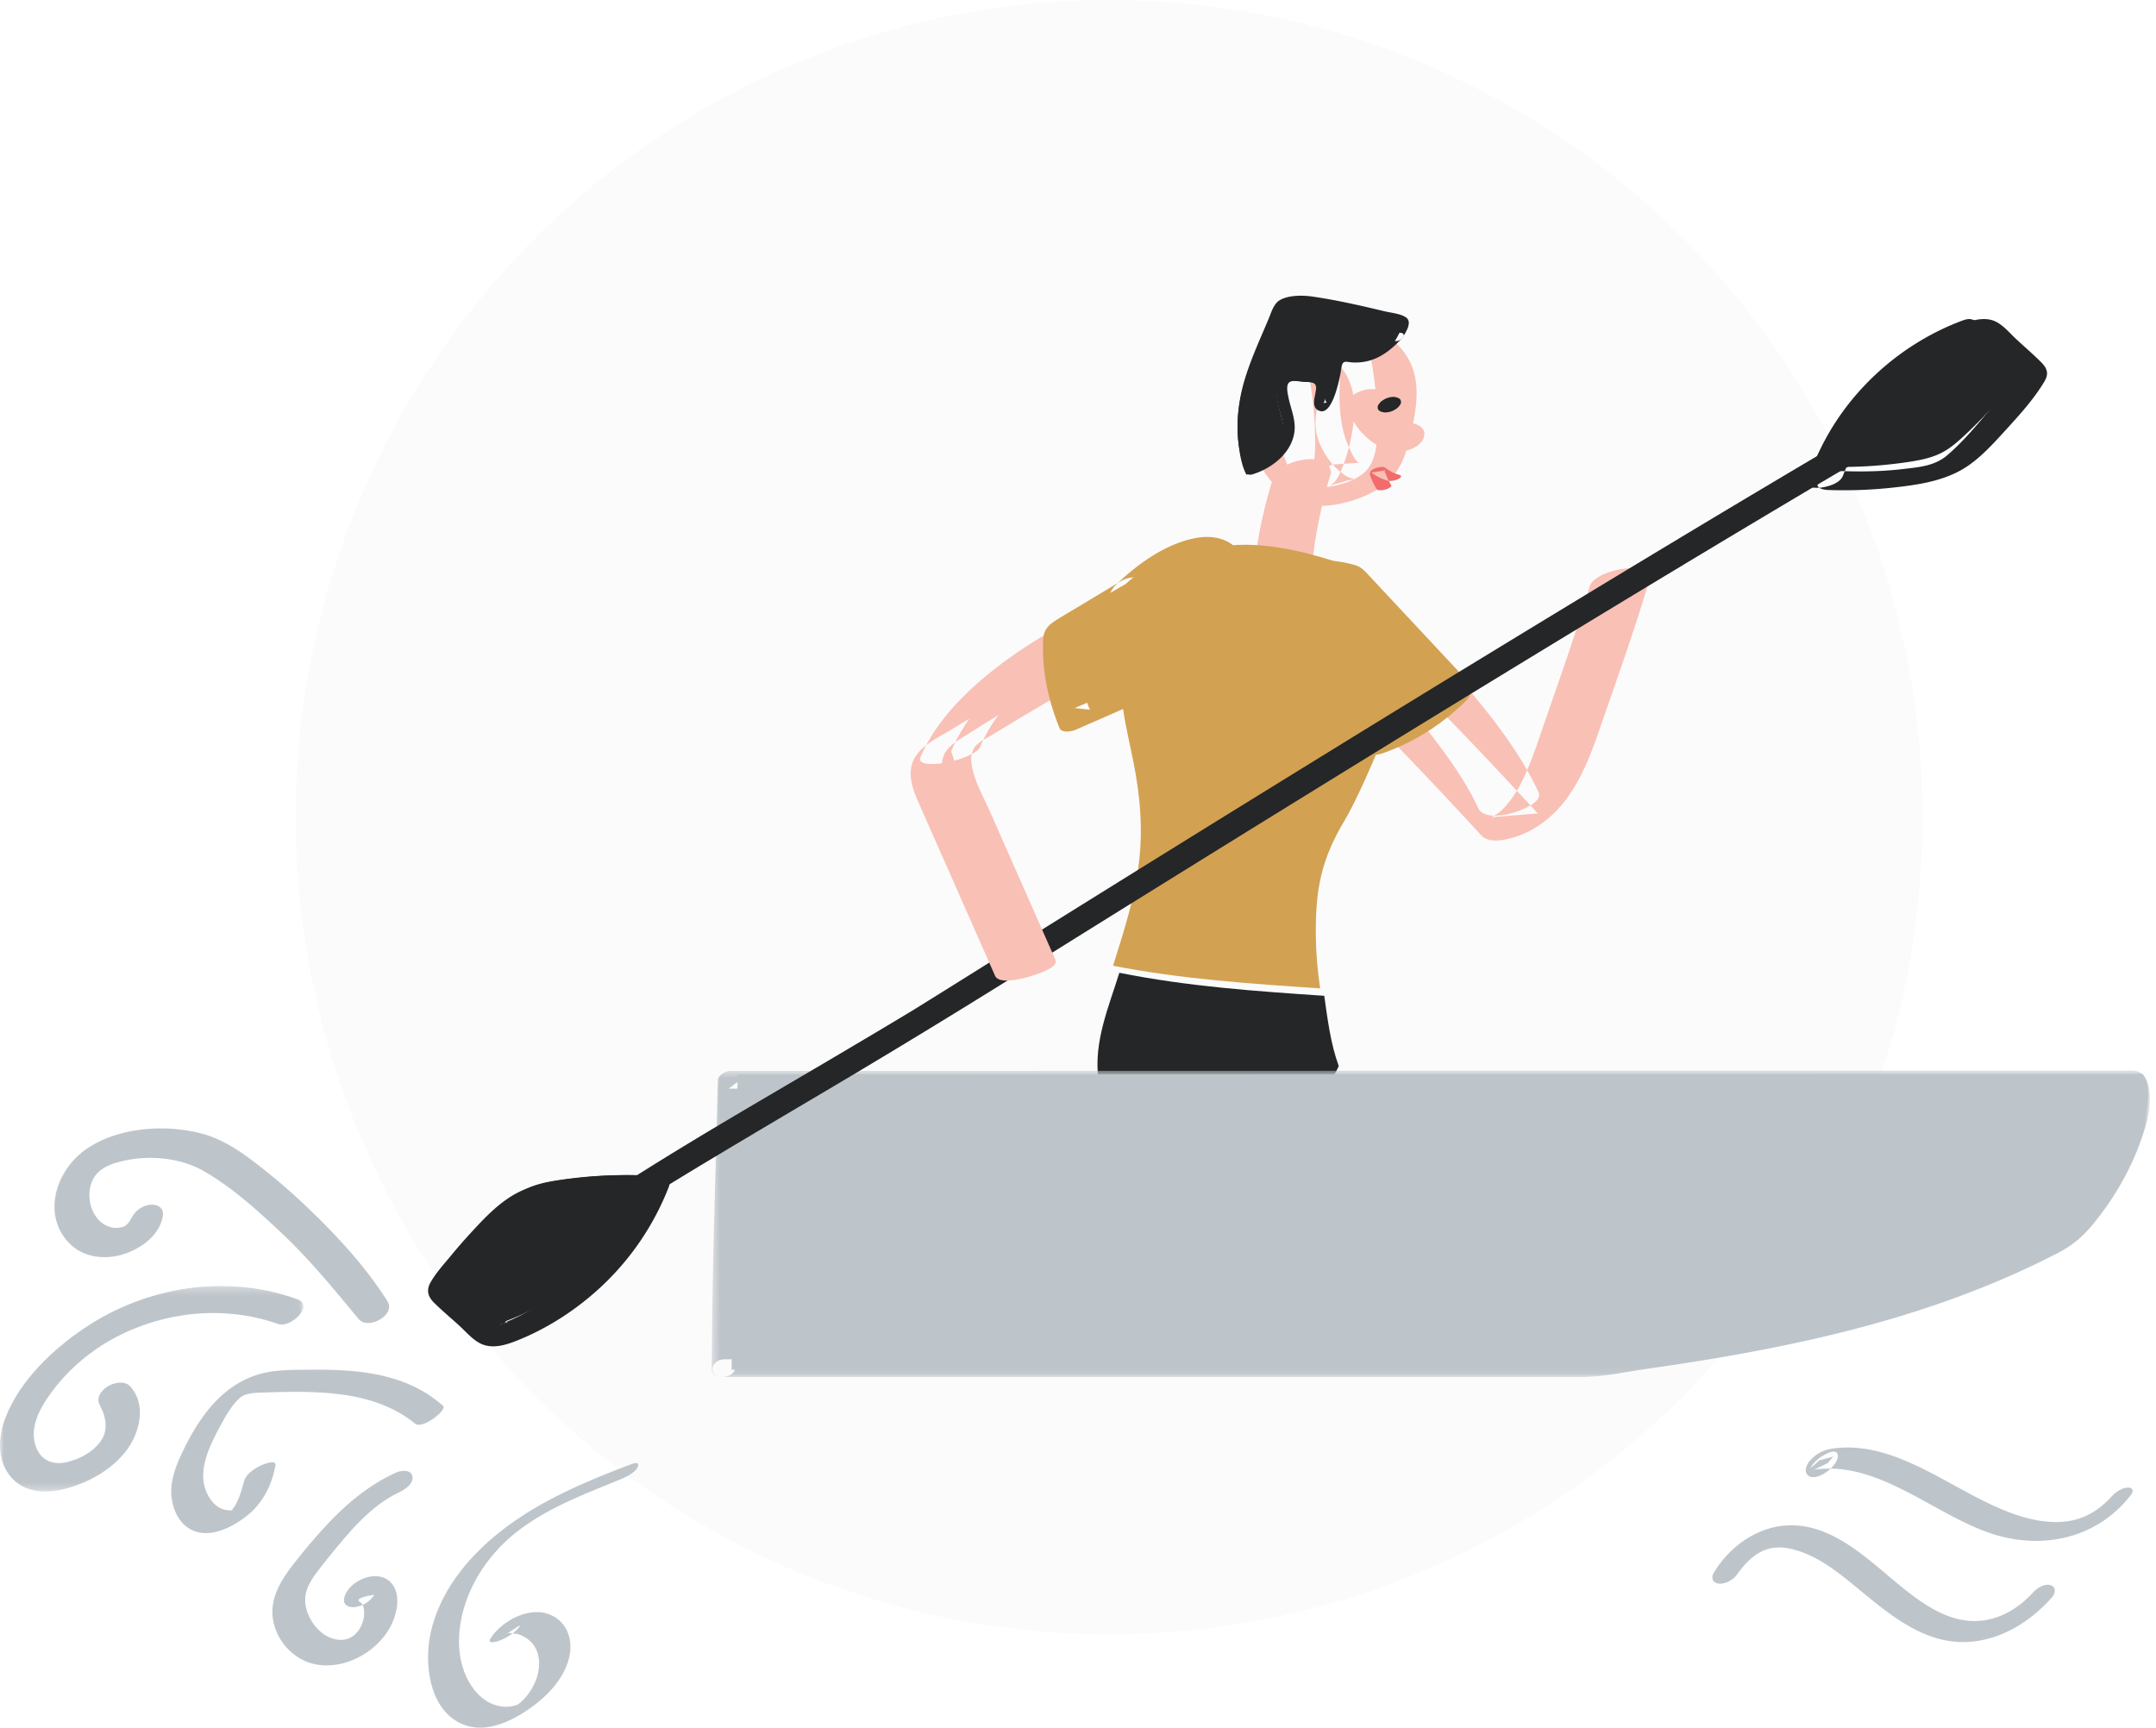 <svg xmlns="http://www.w3.org/2000/svg" xmlns:xlink="http://www.w3.org/1999/xlink" width="277" height="222"><defs><path id="a" d="M.446.565h184.765v39.386H.446z"/><path id="c" d="M0 .248h38.967v26.404H0z"/></defs><g fill="none" fill-rule="evenodd"><ellipse cx="142.5" cy="105" fill="#D8D8D8" opacity=".1" rx="104.5" ry="105"/><path fill="#F9C0B6" d="M204.224 75.389c-1.812 6.242-4.027 12.331-6.138 18.479-.797 2.321-1.58 4.663-2.706 6.858-.492.96-1.1 1.875-1.806 2.702-.704.826-1.179 1.174-1.983 1.579l5.979-.48a599.22 599.22 0 00-25.06-25.765c-.012.464-.024.929-.034 1.393l2.698-4.62-7.205 1.442c6.246 5.952 12.208 12.384 17.296 19.298 1.755 2.388 3.405 4.864 4.64 7.547.644 1.397 3.16 1.002 4.346.67.774-.218 4.044-1.329 3.418-2.686-2.379-5.163-6.072-9.79-9.748-14.138-3.31-3.913-6.82-7.67-10.451-11.306a139.544 139.544 0 00-2.263-2.222c-.834-.794-2.585-.555-3.559-.362-1.114.222-3.026.746-3.645 1.805l-2.698 4.62c-.275.47-.505.94-.034 1.394a599.85 599.85 0 0125.06 25.767c1.276 1.394 4.72.154 5.979-.48 5.264-2.649 7.438-8.06 9.213-13.208 2.216-6.432 4.536-12.808 6.434-19.34.688-2.374-7.047-1.31-7.733 1.053"/><path fill="#D3A152" d="M168.445 88.725L176.171 95c3.661-1.202 6.862-3.101 9.829-5.985l-13.638-14.362s-7.24-2.686-11.45 2.84c-4.212 5.525 7.533 11.232 7.533 11.232"/><path fill="#D3A152" d="M167.834 90.334l5.017 4.143c.878.724 1.736 1.578 2.676 2.21.99.664 2.101.125 3.095-.26 3.588-1.39 6.828-3.545 9.626-6.273.735-.718 1.09-1.797.32-2.623-4.325-4.627-8.648-9.256-12.971-13.884-.515-.551-.896-.868-1.624-1.07-1.988-.552-4.09-.746-6.129-.414-4.71.767-10.962 5.594-8.139 11.175 1.678 3.315 5.374 5.658 8.52 7.22 1.822.904 4.774-2.402 2.472-3.545-.224-.11-.444-.23-.662-.35-.048-.026-.43-.244-.233-.13.19.11-.181-.107-.24-.142-.34-.206-.678-.415-1.01-.633-1.444-.943-2.992-2.095-4.065-3.39-.479-.577-1.04-1.486-1.194-2-.25-.835-.22-1.307.09-1.933.771-1.555 2.767-2.45 4.556-2.636.769-.08 1.659-.027 2.57.114.17.026.341.059.51.09.37.066-.205-.058.122.024.24.06.481.15.723.201.568.119-.222-.358-.004-.002.178.293.512.549.743.796l6.99 7.482c1.906 2.042 3.814 4.083 5.721 6.124l.32-2.621c-2.558 2.493-5.45 4.283-8.77 5.415l1.915.166-7.692-6.35c-1.61-1.33-5.068 1.597-3.253 3.096"/><path fill="#242627" d="M141.181 138.948c-.02-.133-.054-.261-.071-.397-.59-4.72 1.328-9.14 2.703-13.551 8.777 1.763 17.615 2.37 26.325 2.959.445 3.117.804 6.09 1.862 9.03 0 0-3.22 7.961-13.909 8.93-10.687.967-16.91-6.97-16.91-6.97"/><path fill="#BEC5CA" d="M94 176c.03-10.395.532-27.177.786-37.963L275.28 138c3.244 4.372-5.295 19.181-9.278 21.345-19.44 10.558-40.305 13.916-60.928 16.655H94z"/><g transform="translate(91 137)"><mask id="b" fill="#fff"><use xlink:href="#a"/></mask><path fill="#BEC5CA" d="M3.46 38.717c.041-12.356.485-24.71.785-37.06l-1.621 1.23h4.815l13.105-.003 19.384-.003 23.652-.005 25.912-.005 26.16-.006 24.494-.004 20.528-.005 14.89-.003c2.32 0 4.692.141 7.01-.001.098-.005.2 0 .298 0l-1.238-.475c.79 1.098.608 2.657.374 3.927-.342 1.865-1.063 3.662-1.861 5.377-1.526 3.277-3.523 6.865-6.274 9.307-.226.2-.462.394-.713.565-.034.024-.84.451-1.235.655a110.22 110.22 0 01-4.894 2.37 113.15 113.15 0 01-9.172 3.687c-6.242 2.198-12.653 3.898-19.13 5.268-6.418 1.357-12.899 2.387-19.396 3.29-2.301.32-4.653.849-6.983.849H25.407c-7.657 0-15.343-.2-22.998 0-.114.003-.228 0-.342 0-1.74 0-2.234 2.278-.228 2.278h110.224c2.808 0 5.659-.652 8.43-1.045 14.55-2.063 29.053-4.864 42.747-10.288a110.552 110.552 0 0010.22-4.647c1.734-.898 3.052-2 4.303-3.491 2.881-3.434 5.264-7.623 6.62-11.885.57-1.79 1.028-3.71.739-5.596-.184-1.201-.707-2.366-2.063-2.423-.484-.022-.972 0-1.456 0l-8.654.001-14.882.004c-6.517 0-13.034.003-19.55.004L115.77.588c-8.048 0-16.095.003-24.142.004L67.574.598C60.08.598 52.586.6 45.092.602L25.98.606 11.712.609 3.85.61l-.998.001c-.631 0-1.603.52-1.62 1.233-.3 12.35-.744 24.705-.786 37.06-.004 1.602 3.009 1.224 3.014-.187" mask="url(#b)"/></g><path fill="#F9C0B6" d="M166.262 43.87c-2.42 2.293-3.586 5.382-4.535 8.44-.52 1.682-.943 3.528-.607 5.28.313 1.624 1.262 3.12 2.319 4.399 1.002 1.215 2.237 2.166 3.789 2.659 2.506.796 5.566.124 7.91-.832 1.849-.754 3.412-1.863 4.471-3.511.927-1.442 1.296-3.182 1.687-4.812.746-3.122 1.29-6.685-.475-9.594-2.059-3.395-5.768-4.269-9.646-3.454-2.328.49-4.926 1.451-6.137 3.556-.665 1.158-.767 2.592-.841 3.884-.172 2.999-.243 6.171.869 9.027.658 1.691 1.676 3.596 3.771 3.716 2.06.12 4.913-.547 6.458-1.923.726-.646 1.127-1.52 1.346-2.438.443-1.853.346-3.84.257-5.724a48.683 48.683 0 00-.722-6.286c-.087-.49-1.105-.587-1.425-.611-.939-.072-2.034.103-2.93.346-.94.255-1.906.568-2.719 1.1-.399.263-1.01.672-.914 1.211.416 2.325.677 4.671.75 7.03.035 1.05.062 2.112-.024 3.16-.066.795-.251 2.188-.881 2.678l3.27-1.521-.258.057 3.628-.246c-.562-.117-1.102-1.438-1.32-1.899-.438-.919-.73-1.897-.921-2.888-.375-1.944-.372-3.937-.291-5.906.066-1.617.148-3.256 1.19-4.527-1.296.39-2.594.778-3.89 1.167-.119-.042-.098-.042.067 0 .228.062.461.099.682.186.269.106.523.26.763.417a6.108 6.108 0 011.88 1.934c1.095 1.796 1.317 3.921 1.107 5.96-.22 2.148-.76 4.496-1.61 6.499-.208.49-.446 1.004-.776 1.43-.157.202-.58.443-.67.67.09-.227 1.579-.55 1.288-.466.243-.07 1.733-.61 2.018-.34-.195-.185-.891-.314-1.168-.486-1.713-1.062-3-2.867-3.648-4.699-.867-2.455.017-4.928.84-7.275.745-2.114 1.626-4.24 3.31-5.834 1.285-1.217-1.128-1.456-1.926-1.396-1.753.133-4.03.626-5.336 1.862"/><path fill="#F9C0B6" d="M163.46 61.763a61.218 61.218 0 00-2.451 12.312c-.163 1.724 2.019 2.057 3.292 1.885.978-.132 2.008-.413 2.823-.995.554-.395 1.312-.98 1.382-1.726a61.268 61.268 0 012.453-12.311c.193-.625-.328-1.244-.806-1.523-.684-.399-1.734-.464-2.488-.363-1.622.22-3.667.978-4.205 2.721m9.603-9.247c.532 1.2 1.185 2.38 2.129 3.311.503.497 1.045.975 1.675 1.31a7.412 7.412 0 002.6.84c.658.086 1.449-.08 2.04-.36.484-.228 1.117-.671 1.338-1.189.189-.443.254-.97-.09-1.371-.372-.433-.906-.62-1.461-.693a5.354 5.354 0 01-.34-.056l.594.125a4.7 4.7 0 01-.959-.321l.497.234a5.483 5.483 0 01-1.289-.868l.369.335c-.802-.729-1.419-1.633-1.903-2.595l.213.425a12.927 12.927 0 01-.238-.505.984.984 0 00-.398-.592 1.356 1.356 0 00-.681-.4c-.589-.202-1.375-.184-1.963-.009-.617.184-1.283.472-1.697.983-.287.354-.647.921-.436 1.396"/><path fill="#D3A152" d="M169.057 120.42c-.073-6.075.643-9.905 3.725-15.044 1.488-2.482 4.002-8.235 5.081-11.135 2.579-6.935.745-16.333-5.234-21.404-.04-.217-.332-.44-.999-.656-11.79-3.811-22.775-3.904-26.886 10.338-1.764 6.113.16 11.033 1.181 17.037 1.602 9.418.105 15-2.78 24.087-.046.15-.096.3-.145.451 8.872 1.732 17.803 2.327 26.608 2.906-.32-2.184-.525-4.385-.55-6.58"/><path fill="#242627" d="M245.884 51.32c-11.983 6.96-23.88 14.07-35.744 21.233a5242.561 5242.561 0 00-39.525 24.125 7626.944 7626.944 0 00-37.647 23.342c-5.127 3.197-10.236 6.42-15.369 9.606-.391.243.318-.193-.01.007l-.47.286c-.35.213-.703.425-1.055.636-.839.506-1.68 1.007-2.521 1.51-2.062 1.229-4.129 2.452-6.194 3.674-8.703 5.149-17.497 10.182-26.032 15.605-.538.342-1.073.687-1.6 1.043-.783.53-1.025 1.64-.215 2.247.888.67 2.23.32 3.058-.242 1.252-.848 2.542-1.641 3.828-2.434l.56-.345.286-.175c.507-.31 1.015-.619 1.523-.926 1.017-.617 2.037-1.23 3.057-1.843 4.769-2.86 9.555-5.689 14.34-8.52a1203.683 1203.683 0 0025.16-15.318 7868.117 7868.117 0 0137.02-22.99 5520.063 5520.063 0 0139.133-23.943c12.07-7.308 24.17-14.566 36.35-21.687 1.324-.774 2.648-1.545 3.974-2.315.772-.448 1.614-1.31.994-2.233-.565-.842-2.125-.794-2.901-.344"/><path fill="#F9C0B6" d="M131.773 125l-9.8-22.89c-.745-1.743-1.478-3.816-.508-5.445.481-.808 1.305-1.34 2.1-1.842A534.774 534.774 0 01156 75.944L155.043 73s-26.769 8.647-32.837 23.554"/><path fill="#F9C0B6" d="M135.608 123.35c-1.882-4.263-3.765-8.524-5.646-12.787l-2.779-6.291c-.838-1.9-1.994-3.884-2.335-5.945-.13-.773-.116-1.582.339-2.261.483-.722 1.46-1.14 2.186-1.58a535.915 535.915 0 0117.687-10.304 522.584 522.584 0 0113.273-7.152c.397-.206 1.877-.826 1.642-1.526l-.963-2.872c-.467-1.394-4.54-.079-5.232.138-3.564 1.12-7.048 2.573-10.437 4.112-6.498 2.952-12.92 6.531-18.196 11.306-2.834 2.564-5.383 5.59-6.88 9.09-.543 1.27 2.625.842 3.114.752 1.016-.188 2.028-.462 2.96-.9.536-.251 1.35-.608 1.59-1.174 2.543-5.944 7.908-10.16 13.054-13.364a72.513 72.513 0 013.12-1.834l.557-.305c.082-.045.814-.439.409-.223-.448.24.275-.142.294-.153l.44-.226a97.869 97.869 0 016.999-3.238c.251-.103.561-.185.794-.325-1.008.61-.241.097.103-.04.497-.195.995-.387 1.496-.575a63.954 63.954 0 013.278-1.154l-5.232.138.964 2.872 1.642-1.525a561.636 561.636 0 00-25.517 14.102 525.444 525.444 0 00-6.17 3.683c-1.748 1.06-4.218 2.174-4.929 4.214-.648 1.858.182 3.759.929 5.452 1.013 2.301 2.03 4.6 3.046 6.901l6.631 15.02c.506 1.146 3.354.409 4.21.173.548-.152 4.028-1.137 3.559-2.199"/><path fill="#242627" d="M233 59.699c3.314-8.337 10.386-15.207 19.002-18.46.392-.15.812-.292 1.227-.22.435.076.786.375 1.112.661l5.03 4.409c.291.256.604.552.628.93.02.332-.188.632-.389.902a60.584 60.584 0 01-7.276 8.09c-.86.798-1.754 1.58-2.801 2.13-1.33.7-2.84.994-4.335 1.22a57.243 57.243 0 01-10.692.598"/><path fill="#242627" d="M236.78 61.126c2.565-6.725 7.362-12.579 13.532-16.14a25.91 25.91 0 012.1-1.103c.345-.16.72-.285 1.059-.461 1.011-.528-.993.247-1.01.013.003.051.76.67.78.687.816.755 1.63 1.512 2.445 2.269.717.667 1.815 1.37 2.35 2.19.513.79-.66 1.823-1.145 2.462a60.64 60.64 0 01-2.156 2.688c-1.411 1.661-2.891 3.342-4.545 4.758-1.619 1.386-3.574 1.53-5.611 1.773-2.566.305-5.152.369-7.732.276-.984-.036-2.56.392-3.16 1.258-.643.93.56 1.144 1.221 1.168a58.17 58.17 0 008.51-.333c2.776-.308 5.651-.729 8.173-2.025 2.37-1.217 4.265-3.337 6.054-5.295 1.767-1.935 3.666-4.014 5.015-6.284.589-.992.383-1.673-.388-2.452-1.024-1.035-2.142-1.988-3.209-2.978-.838-.779-1.706-1.849-2.763-2.321-1.437-.642-3.256-.034-4.613.517-4.254 1.726-8.155 4.338-11.457 7.57a34.866 34.866 0 00-8.184 12.475c-.367.965 1.564.87 1.993.806.887-.132 2.37-.543 2.74-1.518M84 151.301c-3.314 8.337-10.386 15.207-19.002 18.46-.392.15-.812.292-1.228.22-.434-.076-.785-.374-1.112-.66l-5.03-4.41c-.291-.255-.604-.55-.627-.93-.02-.331.188-.632.389-.902a60.515 60.515 0 017.276-8.09c.859-.797 1.753-1.579 2.801-2.13 1.328-.699 2.84-.994 4.334-1.218a57.084 57.084 0 0110.692-.6"/><path fill="#242627" d="M81.177 153.01c-2.535 6.512-7.355 12.071-13.414 15.533-.68.39-1.382.74-2.095 1.064-.399.181-.813.33-1.208.518-.9.428.797-.54.832.01-.01-.163-.585-.526-.7-.633l-2.289-2.08-1.22-1.11c-.312-.282-1.053-.752-1.222-1.143-.219-.507 1.072-1.785 1.42-2.234a53.639 53.639 0 012.123-2.56c1.383-1.564 2.833-3.192 4.46-4.506 1.589-1.284 3.66-1.43 5.622-1.66a50.932 50.932 0 017.711-.298c1.047.037 2.57-.346 3.128-1.335.551-.975-.473-1.507-1.325-1.537-2.835-.1-5.682-.01-8.502.296-2.687.293-5.511.652-7.947 1.895-2.428 1.24-4.368 3.347-6.192 5.33a67.93 67.93 0 00-2.405 2.77c-.895 1.087-1.938 2.217-2.633 3.445-.577 1.02-.346 1.835.447 2.621 1.023 1.012 2.14 1.944 3.204 2.913.847.771 1.732 1.83 2.777 2.339 1.485.724 3.206.197 4.64-.374 4.2-1.669 8.094-4.263 11.338-7.403a34.755 34.755 0 008.217-12.405c.408-1.048-1.52-1.205-2.085-1.143-1.071.12-2.27.627-2.682 1.686"/><path fill="#BEC5CA" d="M56.935 180.653c-3.111-2.769-6.914-3.957-10.929-4.402-2.08-.231-4.174-.269-6.265-.245-2.202.023-4.485-.037-6.615.626-4.41 1.373-7.212 5.037-9.27 9.113-1 1.984-2.065 4.271-1.82 6.578.185 1.756 1.008 3.506 2.615 4.281 2.307 1.113 5.145-.328 6.994-1.766 2.033-1.582 3.283-3.934 3.741-6.511.157-.883-1.637-.132-1.883-.01-.801.396-1.88 1.064-2.145 2.016-.22.787-.418 1.579-.751 2.325a7.31 7.31 0 01-.483.935c-.107.168-.26.315-.354.488-.06.11-.242.161-.022.063.383-.17-.071-.071-.221-.072-.383 0-.728-.07-1.081-.221-.644-.276-1.142-.777-1.522-1.375-1.897-2.991-.072-6.538 1.391-9.268.66-1.231 1.379-2.502 2.377-3.472.868-.845 2.281-.762 3.403-.804 3.144-.116 6.315-.162 9.446.213 3.465.417 6.995 1.496 9.767 3.777.976.805 4.186-1.77 3.627-2.269M49.8 167.234c-2.85-4.536-6.695-8.655-10.56-12.324a79.51 79.51 0 00-6.317-5.397c-2.093-1.61-4.349-3.14-6.924-3.83-4.755-1.28-10.983-.857-15.08 2.092-3.667 2.642-5.523 8.15-2.147 11.84 1.642 1.793 4.164 2.256 6.466 1.715 2.457-.576 5.309-2.424 5.689-5.14.134-.954-.65-1.447-1.511-1.392-1.047.066-1.997.723-2.491 1.645-.14.262-.26.475-.43.696-.057.073-.406.371-.199.241-.363.228-.34.224-.604.296.101-.028-.469.093-.574.099-1.404.07-2.532-.812-3.14-2.04-.605-1.22-.67-2.827-.088-4.07.604-1.297 1.839-1.906 3.145-2.285 3.573-1.036 7.936-.75 11.178 1.12 3.694 2.129 7.011 5.15 10.1 8.07 3.58 3.386 6.622 7.136 9.763 10.915 1.232 1.482 4.8-.537 3.724-2.251"/><g transform="translate(0 165)"><mask id="d" fill="#fff"><use xlink:href="#c"/></mask><path fill="#BEC5CA" d="M38.204 1.953c-9.056-3.31-19.397-1.657-27.37 3.714C6.763 8.41 2.58 12.37.739 17.073c-.942 2.41-1.184 5.327.483 7.496 1.804 2.344 4.78 2.4 7.394 1.67 2.922-.815 5.855-2.456 7.7-4.955 1.67-2.264 2.512-5.823.42-8.13-1.301-1.434-4.907.51-3.918 2.389.873 1.655 1.17 3.41-.106 4.944-1.026 1.232-2.594 2.035-4.126 2.394-1.912.449-3.522-.326-4.076-2.312-.576-2.062.386-4.13 1.508-5.81 4.01-6 10.551-9.735 17.563-10.76 4.056-.592 8.274-.24 12.148 1.127 1.63.575 4.658-2.375 2.475-3.173" mask="url(#d)"/></g><path fill="#BEC5CA" d="M271.351 192.239c-1.954 2.16-4.178 3.311-7.042 3.337-3.235.031-6.31-1.177-9.21-2.589-6.163-3-12.737-7.989-19.899-6.81a4.56 4.56 0 00-2.703 1.562c-.37.446-.771 1.325-.241 1.817 1.088 1.009 3.998-1.209 3.86-2.562-.143-1.4-3.306.704-3.463 1.683l.081-.117 1.11-.999-.167.101 2.002-.528-.048-.075c-.284.338-.571.676-.856 1.013.05-.042.1-.084.152-.125l-1.82.895c8.124-1.159 15.106 5.55 22.414 8.105 6.507 2.277 13.768.953 18.266-4.866.39-.505.23-.916-.365-.93-.705-.017-1.607.575-2.07 1.088m-10.175 12.417c-1.898 2.066-4.393 3.55-7.223 3.638-3.074.095-5.79-1.47-8.201-3.261-4.963-3.687-10.054-9.784-16.851-8.957-3.618.441-6.879 2.91-8.734 6.048-.381.645-.09 1.265.626 1.36.79.107 1.842-.423 2.304-1.066 1.723-2.407 3.651-4.062 6.75-3.448 3.315.657 6.127 2.906 8.688 5.017 4.72 3.886 9.603 8.077 16.096 6.769 3.53-.711 6.62-2.812 9.003-5.501.448-.506.583-1.314-.174-1.56-.797-.258-1.778.41-2.284.96M80.93 188.209c-5.712 2.173-11.465 4.589-16.362 8.374-4.29 3.316-8.079 7.825-9.253 13.324-.897 4.199-.04 10.407 4.682 11.849 2.801.855 5.911-.689 8.161-2.29 2.162-1.539 4.228-3.667 4.932-6.34.648-2.456-.282-4.952-2.742-5.763-2.565-.847-5.904.96-7.304 3.14-.546.846.827.44 1.15.31.925-.378 2.005-1.012 2.596-1.864.244-.349-1.545.95-1.602.92.068.036.23-.06.31-.036.317.1.71.058 1.044.158a3.834 3.834 0 011.838 1.168c1.222 1.43 1.038 3.556.287 5.172-.406.872-.994 1.706-1.705 2.345-.11.1-.223.187-.34.278-.431.335.194-.068-.06.045a3.67 3.67 0 01-1.235.303c-1.793.128-3.387-.843-4.456-2.258-2.302-3.043-2.27-7.208-1.167-10.724 1.212-3.873 3.794-7.284 6.971-9.696 3.891-2.957 8.529-4.676 12.986-6.51.687-.282 1.983-.876 2.28-1.633.294-.754-.579-.437-1.01-.272m-30.004.993c-3.787 1.705-6.866 4.418-9.608 7.466a75.46 75.46 0 00-3.69 4.416c-1.254 1.631-2.435 3.437-2.608 5.53-.274 3.285 2.17 6.556 5.46 7.236 3.849.794 8.133-1.653 9.804-5.078.791-1.62 1.295-4.178-.215-5.565-1.789-1.644-5.38-.016-5.851 2.157-.192.884.606 1.227 1.37 1.14.97-.108 2.012-.73 2.484-1.589-1.857.329-2.435.658-1.734.986.14.137.247.297.317.48.113.278.126.625.125.923a3.775 3.775 0 01-.465 1.783c-.444.812-1.117 1.443-2.032 1.587-2.696.422-5.002-2.552-5.078-4.948-.051-1.577.922-2.957 1.856-4.153a108.847 108.847 0 013.147-3.87c1.979-2.31 4.192-4.555 6.983-5.9.738-.354 1.937-1.083 1.797-2.063-.136-.935-1.433-.82-2.062-.538"/><path fill="#242627" d="M179.3 43.678c-1.752 1.92-3.638 3.089-6.271 2.719-.359-.051-.738-.123-1.072.01-.569.23-.727.917-.81 1.503-.233 1.672-1.191 4.61-1.614 4.835-1.512-.237.982-3.536-1.248-3.648-1.52-.076-4.06-.914-4.23 1.42-.106 1.456 1.127 4.064.933 5.512-.326 2.437-2.391 4.275-4.851 4.971-.55-1.032-.796-2.334-.95-3.482-.31-2.318-.56-6.422 2.06-11.816.231-.474 2.277-5.993 2.74-6.27.592-.354 2.812-.508 3.501-.396 3.694.596 12.12 2.345 12.444 2.757.326.412-.632 1.885-.632 1.885"/><path fill="#242627" d="M179.042 43.07c-1.024 1.114-2.233 2.133-3.814 2.329-1.256.157-2.603-.494-3.61.527-.792.805-.746 2.163-1.007 3.19a19.065 19.065 0 01-.523 1.737c-.091.253-.27.923-.463 1.075.29-.08.58-.159.869-.24-.718-.182.6-2.855-.668-3.48-.638-.316-1.696-.294-2.405-.347-.832-.062-1.71-.008-2.414.478-1.861 1.287-.69 3.877-.3 5.582.66 2.878-1.115 5.124-3.916 5.99l.74.13c-1.23-2.536-1.269-5.91-.854-8.64.434-2.86 1.676-5.44 2.722-8.117.417-1.072.831-2.15 1.312-3.198.08-.175.167-.345.249-.519.05-.11.243-.302.11-.212-.086.058.557-.055.721-.078a9.68 9.68 0 011.307-.095c1.187-.003 2.407.337 3.566.562 1.43.277 2.854.57 4.275.882 1.294.284 2.596.564 3.87.932.172.05.755.154.824.28.107.196-.541 1.152-.683 1.377-.197.313.078.557.374.607.381.062.756-.262.935-.546.386-.614 1.19-1.878.417-2.462-.663-.503-1.951-.615-2.734-.802-3.095-.74-6.252-1.467-9.41-1.916-1.22-.173-3.092-.171-4.163.51-.749.475-1.06 1.607-1.377 2.361-1.144 2.734-2.478 5.575-3.25 8.423-.955 3.533-1.173 8.037.467 11.423.125.256.53.195.741.13 2.611-.807 5.225-2.942 5.387-5.789.079-1.398-.535-2.768-.804-4.123-.093-.474-.346-1.521.107-1.899.371-.309 1.234-.121 1.667-.073.36.04 1.189-.01 1.493.181.43.269.276.839.206 1.26-.106.647-.436 1.651.224 2.13 1.839 1.335 2.812-3.75 2.98-4.566.07-.342.102-.694.178-1.035.17-.775.675-.502 1.322-.46a6.607 6.607 0 002.392-.279c1.646-.512 2.935-1.64 4.065-2.87.67-.729-.653-.864-1.125-.35"/><path fill="#F16C6B" d="M179.823 61.033a6.15 6.15 0 01-.918-.338l.12.055a5.686 5.686 0 01-1.06-.651c-.177-.14-.522-.099-.729-.07a2.47 2.47 0 00-.896.31c-.253.146-.373.366-.332.632.03.202.13.402.209.592.18.435.395.856.638 1.264.072.12.203.15.346.165.222.024.487-.011.698-.066.221-.058.46-.128.641-.26.077-.055.274-.192.208-.301a10.22 10.22 0 01-.53-1.016 8.057 8.057 0 01-.214-.518c-.055-.142-.113-.283-.108-.436l-.008.096a.315.315 0 01.047-.148l-.072.101c.061-.075-.14.088-.047.034-.541.08-1.082.161-1.625.24a6.06 6.06 0 002.095 1.047c.192.054.416.041.61.014.238-.033.509-.104.72-.211.126-.065.344-.163.378-.304.028-.119-.042-.194-.171-.23"/><path fill="#242627" d="M177.544 52.92l.145.048c.165.037.329.042.493.014.19-.008.378-.048.562-.119.187-.059.365-.146.533-.264.153-.085.294-.195.42-.334l.189-.247a.7.7 0 00.107-.49l-.096-.206a.745.745 0 00-.441-.242l-.145-.05a1.3 1.3 0 00-.493-.012c-.19.008-.378.048-.562.12a1.96 1.96 0 00-.533.263 1.61 1.61 0 00-.42.334l-.189.247a.7.7 0 00-.107.49l.096.206a.746.746 0 00.441.242"/><path fill="#D3A152" d="M144.628 75.04a9110.138 9110.138 0 01-8.587 4.96c-.212 3.754.385 7.319 1.977 11l18.193-7.652s5.094-5.72 1.513-11.427c-3.582-5.707-13.096 3.12-13.096 3.12"/><path fill="#D3A152" d="M143.97 74.704l-5.34 3.212c-.948.57-1.91 1.124-2.847 1.713-1.065.669-1.697 1.272-1.757 2.56-.185 3.91.626 7.742 2.095 11.352.287.706 1.602.441 2.087.228l16.919-7.41c.997-.437 2.01-.81 2.732-1.677 1.304-1.568 2.284-3.568 2.79-5.532.713-2.768.403-6.159-1.517-8.409-1.448-1.696-3.605-1.993-5.704-1.568-3.708.75-7.264 3.295-9.953 5.883-.55.53-1.371 1.549-.527 2.207.765.596 2.3-.1 2.875-.652a24.95 24.95 0 011.989-1.698c.14-.11.281-.219.424-.325.134-.101.57-.417.194-.151.357-.252.72-.495 1.09-.727.383-.24.774-.463 1.17-.681.39-.216-.2.08.203-.104.25-.113.502-.226.758-.326.656-.257 1.045-.371 1.769-.362.25.004.033-.028.347.04.17.035.342.074.504.137.198.077.621.343.867.58 1.784 1.729 2.042 4.766 1.456 7.04-.274 1.063-.719 2.054-1.283 2.995-.12.2-.246.396-.373.592-.05.075.182-.227-.057.077-.094.12-.182.243-.28.359l1.435-1.017-15.838 6.939-2.261.99 2.086.229c-1.438-3.535-2.037-7.247-1.855-11.055l-1.383 1.959 8.543-5.14c.67-.402 1.776-1.417 1.272-2.3-.502-.88-2.017-.326-2.63.042"/></g></svg>